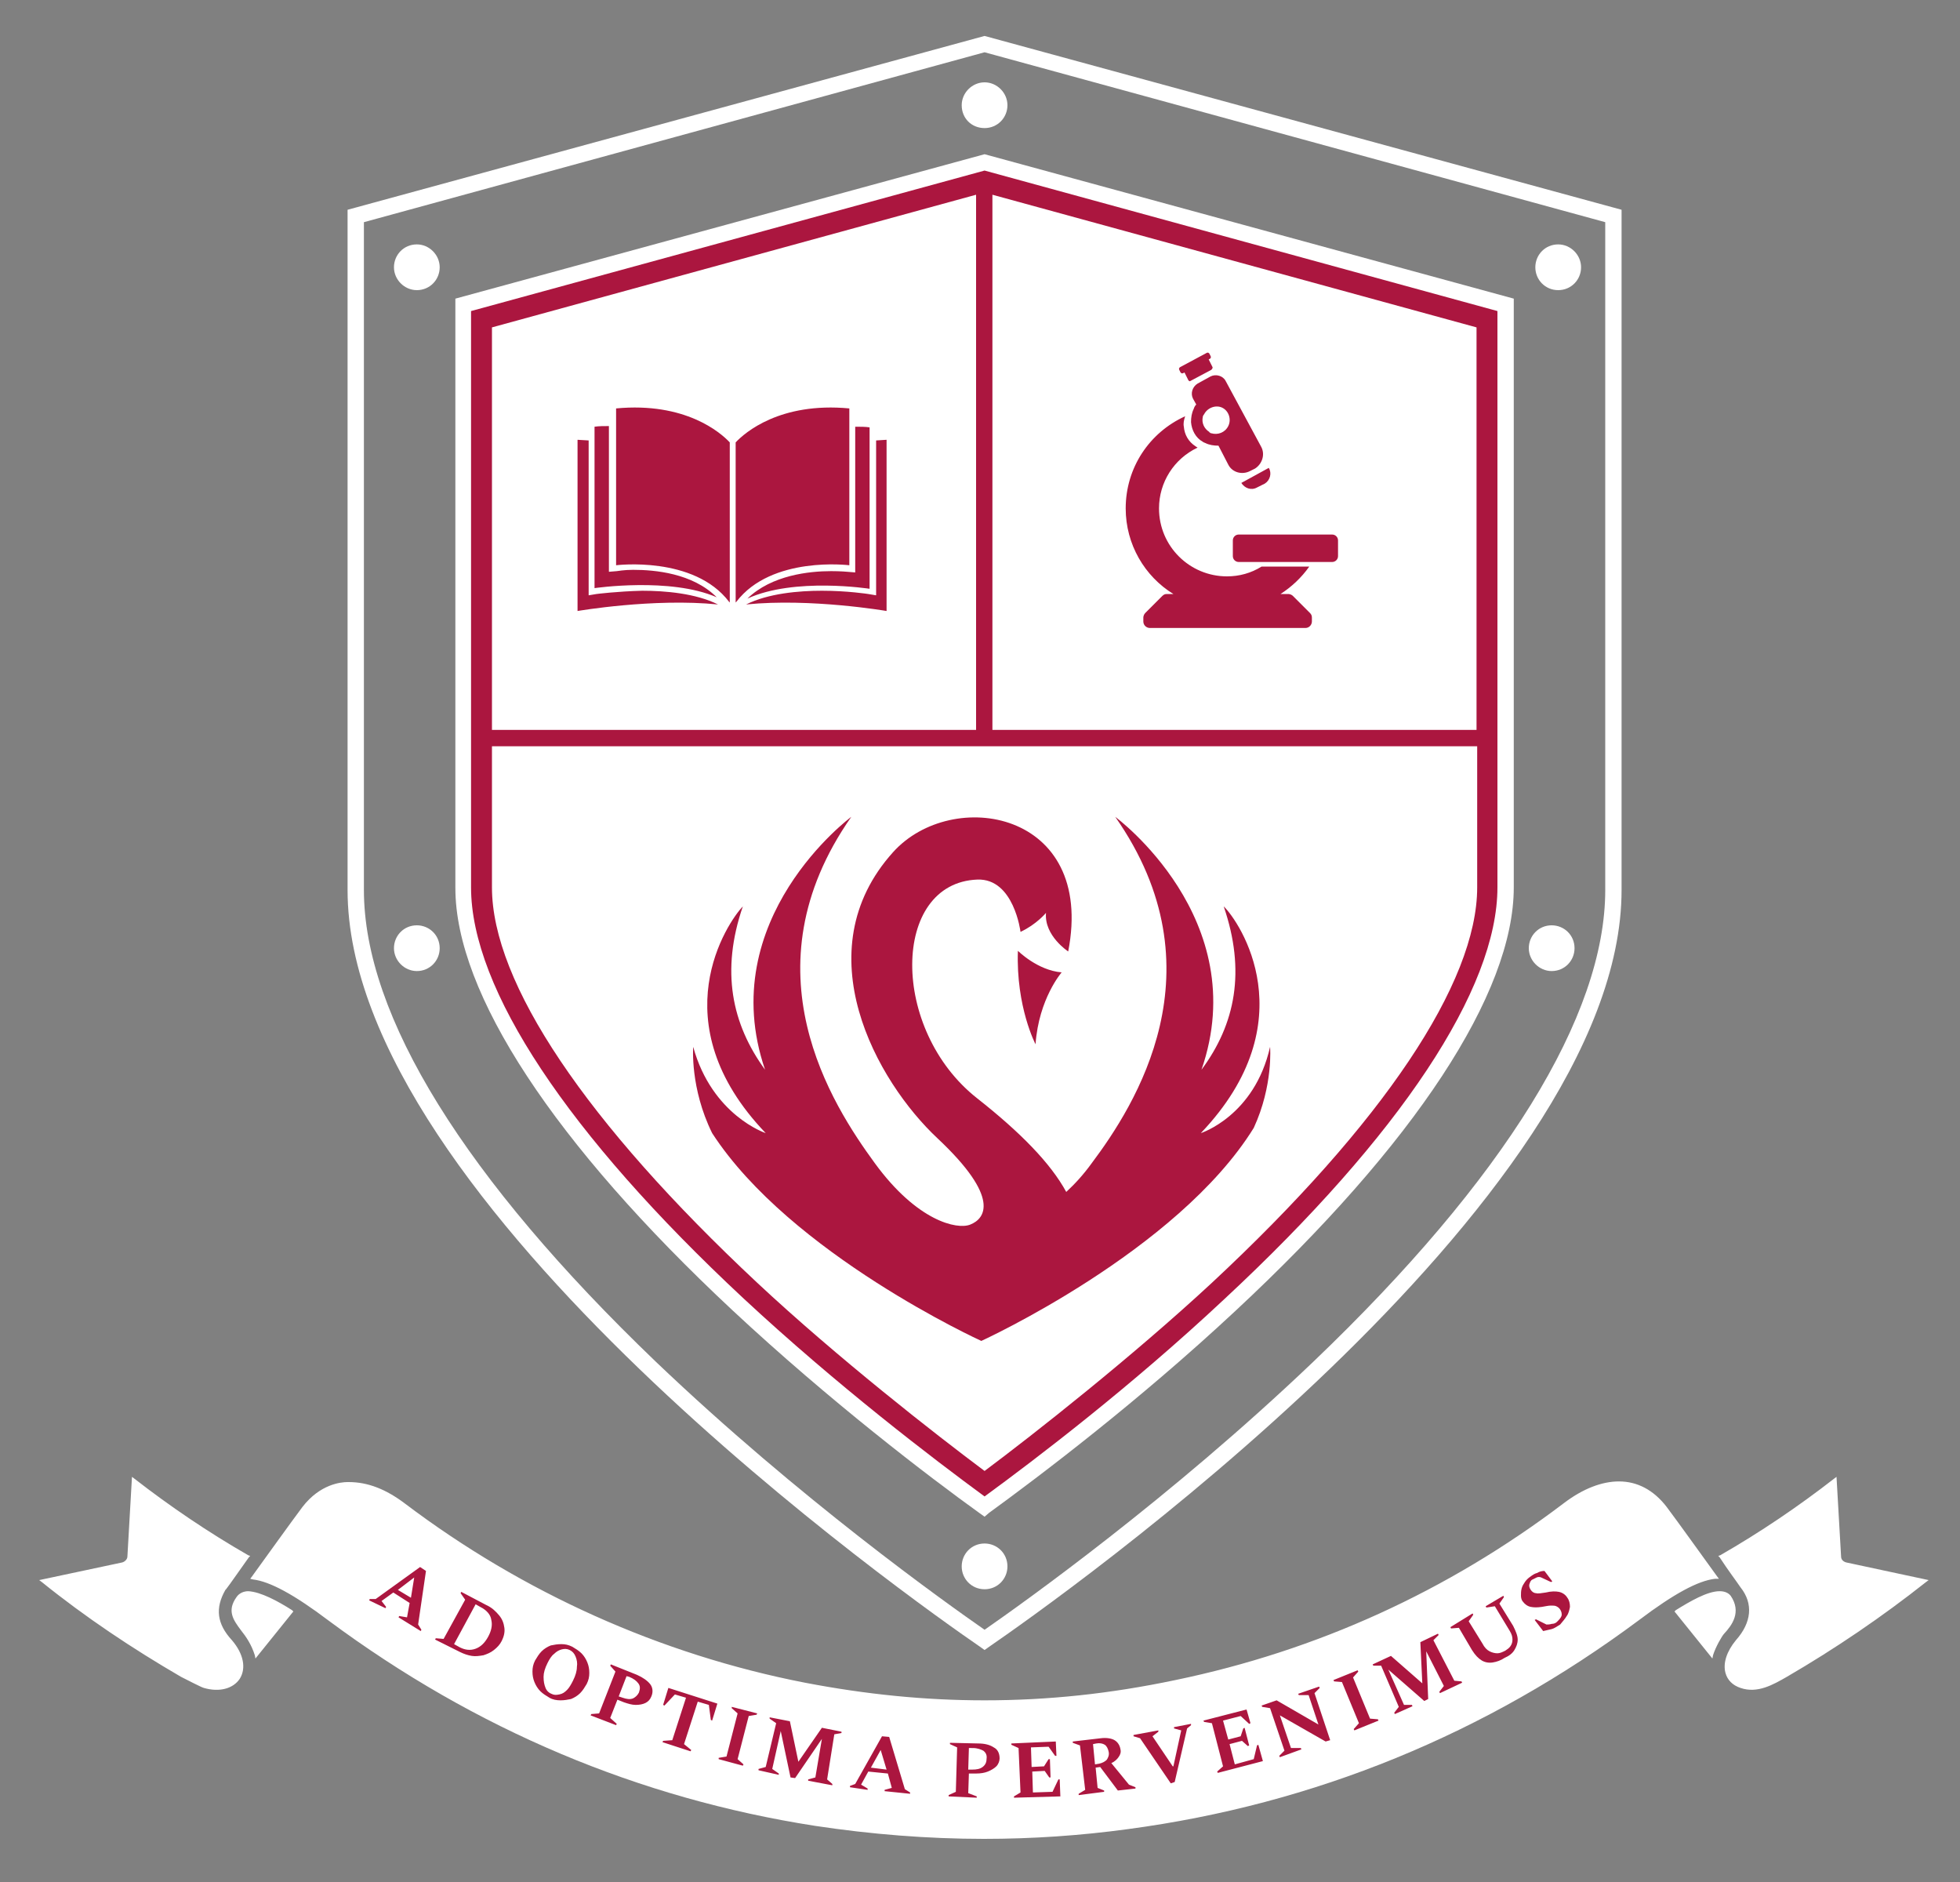 <?xml version="1.0" encoding="utf-8"?>
<!-- Generator: Adobe Illustrator 25.0.1, SVG Export Plug-In . SVG Version: 6.00 Build 0)  -->
<svg version="1.1" id="Layer_1" xmlns="http://www.w3.org/2000/svg" xmlns:xlink="http://www.w3.org/1999/xlink" x="0px" y="0px"
	 viewBox="0 0 300 288" style="enable-background:new 0 0 300 288;" xml:space="preserve">
<rect x="0" y="0" width="300" height="288" fill="#808080" stroke="none"/>
<style type="text/css">
	.st0{clip-path:url(#SVGID_2_);fill:#FFFFFF;}
	.st1{clip-path:url(#SVGID_2_);fill:#AB163F;}
	.st2{fill:#FFFFFF;}
	.st3{clip-path:url(#SVGID_4_);fill:#FFFFFF;}
	.st4{clip-path:url(#SVGID_4_);fill:#AB163F;}
</style>
<g>
	<defs>
		<rect id="SVGID_1_" x="6" y="5.5" width="289.2" height="275.8"/>
	</defs>
	<clipPath id="SVGID_2_">
		<use xlink:href="#SVGID_1_"  style="overflow:visible;"/>
	</clipPath>
	<path class="st0" d="M55.7,34v102.2c0,19.3,15.5,44.2,44.7,72.2c21.9,20.9,44.4,36.9,50.3,41c5.9-4.1,28.4-20.1,50.3-41
		c29.3-28,44.7-53,44.7-72.2V34l-95-26L55.7,34z M150.7,252.5L150,252c-9.9-6.8-96.8-67.9-96.8-115.8V32.1l97.5-26.6l97.5,26.6
		v104.1c0,47.9-86.9,109-96.8,115.8L150.7,252.5z"/>
	<path class="st0" d="M150.7,232.1l-0.7-0.5c-7.8-5.6-23-17.2-37.9-31.1c-27.3-25.5-42.4-48.5-42.4-64.6V45.7l81-22.1l81,22.1v90.1
		c0,16.2-15.1,39.2-42.6,64.8c-14.9,13.9-30,25.3-37.7,30.9L150.7,232.1z"/>
	<path class="st1" d="M72.1,47.6v88.2c0,15.5,14.8,37.8,41.6,62.8c14.4,13.4,29.1,24.6,37,30.4c7.8-5.7,22.4-16.8,36.7-30.2
		c27-25.1,41.8-47.5,41.8-63V47.6l-78.5-21.5L72.1,47.6z"/>
	<path class="st0" d="M150.7,19.6c2,0,3.5-1.6,3.5-3.5c0-1.9-1.6-3.5-3.5-3.5s-3.5,1.6-3.5,3.5C147.2,18.1,148.7,19.6,150.7,19.6"/>
	<path class="st0" d="M238.5,44.4c2,0,3.5-1.6,3.5-3.5c0-1.9-1.6-3.5-3.5-3.5c-2,0-3.5,1.6-3.5,3.5C235,42.8,236.5,44.4,238.5,44.4"
		/>
	<path class="st0" d="M63.8,44.4c2,0,3.5-1.6,3.5-3.5c0-1.9-1.6-3.5-3.5-3.5c-2,0-3.5,1.6-3.5,3.5C60.3,42.8,61.9,44.4,63.8,44.4"/>
	<path class="st0" d="M150.7,243.2c2,0,3.5-1.6,3.5-3.5c0-2-1.6-3.5-3.5-3.5c-2,0-3.5,1.6-3.5,3.5
		C147.2,241.6,148.7,243.2,150.7,243.2"/>
	<path class="st0" d="M237.5,148.6c2,0,3.5-1.6,3.5-3.5c0-2-1.6-3.5-3.5-3.5c-2,0-3.5,1.6-3.5,3.5C234,147,235.6,148.6,237.5,148.6"
		/>
	<path class="st0" d="M63.8,148.6c2,0,3.5-1.6,3.5-3.5c0-2-1.6-3.5-3.5-3.5c-2,0-3.5,1.6-3.5,3.5C60.3,147,61.9,148.6,63.8,148.6"/>
</g>
<polygon class="st2" points="226,111.7 226,50.1 151.9,29.8 151.9,111.7 "/>
<polygon class="st2" points="149.4,29.8 75.3,50.1 75.3,111.7 149.4,111.7 "/>
<g>
	<defs>
		<rect id="SVGID_3_" x="6" y="5.5" width="289.2" height="275.8"/>
	</defs>
	<clipPath id="SVGID_4_">
		<use xlink:href="#SVGID_3_"  style="overflow:visible;"/>
	</clipPath>
	<path class="st3" d="M75.3,127.9L75.3,127.9l0,7.9c0,14.6,14.4,36,40.6,60.5c12.2,11.4,27.3,23.2,34.8,28.8
		c7.5-5.6,22.5-17.4,34.8-28.8c26.2-24.4,40.6-45.9,40.6-60.5v-7.9h0v-13.7H75.3V127.9z"/>
	<path class="st4" d="M183.8,173.4c16.3-17.1,5.9-32.4,3.5-34.7c3.4,9.9,1.8,18-3.4,25c8-23.1-13.2-38.7-13.2-38.7
		c16.4,23.4,3,44.2-3.6,53c-1.3,1.8-2.6,3.2-3.9,4.4c-2.4-4.4-7-9.1-13.6-14.3c-13.4-10.5-13.2-33,0-33.5c5.6-0.2,6.6,8,6.6,8
		c2.4-1.1,3.9-2.9,3.9-2.9c-0.3,3.5,3.4,5.9,3.4,5.9c4.2-21.6-17.8-25.2-26.8-15.2c-13.7,15.2-2.5,35.1,6.8,43.8
		c9.7,9.1,7.3,12.3,5,13.2c-2,0.8-8.1-0.5-14.6-9.4s-20-29.6-3.6-53c0,0-21.1,15.6-13.2,38.7c-5.1-7-6.8-15.1-3.4-25
		c-2.3,2.4-12.8,17.7,3.5,34.7c0,0-8.2-2.7-11.1-13.2c0,0-0.5,6.3,2.9,13.2c12,18.5,41.2,31.8,41.2,31.8s30-13.7,41.7-32.6
		c3-6.5,2.5-12.4,2.5-12.4C192,170.8,183.8,173.4,183.8,173.4 M158.5,159.8c0.5-7,4-11,4-11c-3.7-0.3-6.7-3.3-6.7-3.3
		C155.5,154.1,158.5,159.8,158.5,159.8"/>
	<path class="st4" d="M91.3,90.9l-1.2,0.2v-1V67.4l-1.7-0.1l0,26.2c0,0,11.6-2,21.5-1c-3.4-1.7-8.1-2.1-11.6-2.1
		C94.4,90.5,91.3,90.9,91.3,90.9 M94.4,87.4l-1.2,0.1l0-1V65.2c-0.8,0-1.5,0-2.2,0.1v24.7c0,0,11.6-1.7,18.7,1.4
		c-3.7-3.7-9.5-4.2-12.8-4.2C95.5,87.2,94.5,87.4,94.4,87.4 M111.6,92.1c0,0,0.1,0.1,0.1,0.1V67.7c-1.4-1.5-6.8-6.2-17.4-5.2v1.9
		v22.1C94.3,86.5,106.2,85,111.6,92.1 M130,86.5V64.4v-1.9c-10.6-1-16,3.7-17.4,5.2v24.5c0,0,0.1-0.1,0.1-0.1
		C118.1,85,130,86.5,130,86.5 M133.1,90.1V65.4c-0.6-0.1-1.4-0.1-2.2-0.1v22.3l-1.2-0.1c0,0-1-0.1-2.5-0.1c-3.3,0-9.1,0.6-12.8,4.2
		C121.6,88.3,133.1,90.1,133.1,90.1 M134.1,67.4v23.7l-1.2-0.2c0,0-3.2-0.5-7.1-0.5c-3.5,0-8.2,0.4-11.6,2.1c9.9-1,21.5,1,21.5,1
		l0-26.2L134.1,67.4z"/>
	<path class="st4" d="M181.4,63.7c-5.5,2.5-9.1,7.9-9.1,14.1c0,5.5,2.9,10.4,7.3,13.1h-1c-0.3,0-0.5,0.1-0.7,0.3l-2.6,2.6
		c-0.2,0.2-0.3,0.5-0.3,0.7v0.6c0,0.6,0.5,1,1,1h11.9h11.9c0.6,0,1-0.5,1-1v-0.6c0-0.3-0.1-0.5-0.3-0.7l-2.6-2.6
		c-0.2-0.2-0.5-0.3-0.7-0.3H196c1.7-1.1,3.2-2.5,4.4-4.2h-7.3c-1.6,1-3.4,1.5-5.3,1.5c-5.7,0-10.4-4.6-10.4-10.4
		c0-4,2.3-7.6,5.9-9.3c-0.1-0.1-0.2-0.1-0.3-0.2c-1.1-0.7-1.7-1.8-1.8-3C181.1,64.8,181.2,64.3,181.4,63.7 M185.6,56.2l-0.6-1.2
		l0.2-0.1c0.1-0.1,0.2-0.2,0.1-0.4l-0.2-0.4c-0.1-0.1-0.2-0.2-0.4-0.1l-4.1,2.2c-0.1,0.1-0.2,0.2-0.1,0.4l0.2,0.4
		c0.1,0.1,0.2,0.2,0.4,0.1l0.2-0.1l0.6,1.2c0.1,0.1,0.2,0.2,0.3,0.1l3.2-1.7C185.6,56.4,185.6,56.3,185.6,56.2 M188,65.2
		c-0.5,1-1.6,1.4-2.6,1.1c-0.1,0-0.1,0-0.2-0.1c0,0-0.1,0-0.1-0.1c-0.8-0.5-1.2-1.4-1-2.3c0,0,0,0,0,0l0,0c0-0.1,0.1-0.3,0.2-0.4
		c0.5-1,1.8-1.5,2.8-1C188.1,62.9,188.5,64.2,188,65.2 M193,68.3l-5.4-10c-0.4-0.8-1.5-1.1-2.3-0.7l-2,1.1c-0.8,0.5-1.1,1.5-0.7,2.3
		l0.5,0.9c-0.2,0.2-0.3,0.4-0.4,0.7c-0.3,0.6-0.4,1.3-0.4,2c0.1,1.2,0.7,2.4,1.8,3c0.1,0.1,0.2,0.1,0.4,0.2c0.6,0.3,1.3,0.4,2,0.4
		l1.5,2.9c0.6,1.2,2.1,1.6,3.3,1l0.8-0.4C193.2,71,193.7,69.5,193,68.3 M194.2,71.6l-4.2,2.3c0.5,0.8,1.5,1.2,2.4,0.7l1.2-0.6
		C194.4,73.5,194.7,72.4,194.2,71.6 M204.8,85.1v-2.4c0-0.5-0.4-0.9-0.9-0.9h-14.3c-0.5,0-0.9,0.4-0.9,0.9v2.4
		c0,0.5,0.4,0.9,0.9,0.9h3.5h7.3h3.5C204.4,86,204.8,85.6,204.8,85.1"/>
	<path class="st3" d="M35.5,251c1.8,2.1,2.2,4.3,1.2,5.9c-1,1.5-3.1,2.1-5.5,1.4c-0.4-0.1-2.7-1.3-3.5-1.7
		c-7.4-4.3-14.6-9.1-21.3-14.5L6,241.8l12.7-2.7c0.4-0.1,0.8-0.5,0.8-0.9l0.7-12.2l0.4,0.3c5.4,4.2,11.3,8.2,17.4,11.7l0.3,0.1
		l-0.2,0.2c-0.3,0.4-3.3,4.7-3.5,4.9l-0.1,0.1C32.9,246.1,33.2,248.5,35.5,251 M44.7,246.4l0.2,0.2l-5.8,7.2l-0.1-0.5
		c-0.5-1.6-1.3-2.8-2.1-3.8c-1.2-1.6-2.2-3-0.7-5.1v0c0.4-0.6,1.1-0.9,1.8-0.9C39.9,243.6,42.5,245,44.7,246.4 M262.5,241.6
		c-2.6,0.3-6.3,2.3-11.6,6.3c-23.5,17.5-49.8,28.2-78.2,32c-7.3,1-14.7,1.5-22.1,1.5c-8.6,0-17.3-0.7-25.9-2
		c-26.9-4.2-51.9-14.7-74.4-31.4c-5.3-4-9-6-11.6-6.3l-0.4-0.1l0.3-0.4c2.1-2.9,5.9-8.2,7.7-10.6c2.7-3.5,5.9-3.8,6.9-3.8l0.2,0
		c2.9,0,5.7,1.1,8.6,3.3c18,13.6,39.1,23.1,61.2,27.4c9.4,1.8,18.4,2.7,27.5,2.7c9.7,0,19.2-1,29.2-3.1
		c21.7-4.5,41.7-13.6,59.5-27.1c2.9-2.2,5.8-3.3,8.4-3.3c2.8,0,5.3,1.3,7.3,3.9c1.8,2.4,5.6,7.7,7.7,10.6l0.3,0.4L262.5,241.6z
		 M263.9,250c-0.3,0.3-1.3,2-1.7,3.3l-0.1,0.5l-5.8-7.2l0.2-0.2c2.1-1.3,4.8-2.9,6.7-2.9c0.7,0,1.3,0.2,1.7,0.7
		C266.6,246.7,265.1,248.7,263.9,250 M295.2,241.8l-0.4,0.3c-6.7,5.3-13.9,10.2-21.3,14.5c-2.1,1.2-4.5,2.6-7.1,1.7
		c-1.2-0.4-2-1.2-2.3-2.3c-0.4-1.5,0.2-3.3,1.6-5c2.4-2.7,2.7-5.6,0.7-8.1c-0.6-0.9-1.9-2.6-3.2-4.6l-0.2-0.2l0.3-0.1
		c6.1-3.5,12-7.5,17.4-11.7l0.4-0.3l0.7,12.2c0,0.5,0.4,0.8,0.8,0.9L295.2,241.8z"/>
	<path class="st4" d="M239.8,247.3c0.3-0.4,0.4-0.9,0.5-1.4c0-0.5-0.1-1-0.4-1.4c-0.3-0.5-0.8-0.8-1.3-0.9c-0.5-0.1-1.2-0.1-2,0.1
		c-0.7,0.1-1.2,0.2-1.5,0.1c-0.3,0-0.6-0.2-0.8-0.5c-0.2-0.3-0.3-0.6-0.2-0.9s0.2-0.6,0.5-0.7c0.2-0.1,0.4-0.2,0.6-0.3
		s0.5-0.1,0.7,0l1.5,0.7l0.2-0.1l-1.2-1.6c-0.4,0-0.8,0.1-1.1,0.3c-0.4,0.1-0.7,0.3-1.1,0.6c-0.3,0.2-0.6,0.5-0.8,0.8
		c-0.2,0.3-0.4,0.6-0.5,1c-0.1,0.4-0.1,0.7-0.1,1.1c0,0.3,0.1,0.7,0.3,0.9c0.3,0.4,0.7,0.7,1.2,0.8c0.5,0.1,1,0.1,1.7,0
		c0.6-0.1,1-0.2,1.4-0.2c0.3,0,0.6,0,0.8,0.1s0.4,0.2,0.6,0.5c0.2,0.3,0.3,0.7,0.2,1c-0.1,0.3-0.4,0.6-0.7,0.9
		c-0.2,0.2-0.5,0.3-0.8,0.3c-0.3,0.1-0.6,0.1-0.8,0.1l-1.6-0.8l-0.2,0.1l1.3,1.7c0.4-0.1,0.9-0.2,1.3-0.3c0.4-0.1,0.8-0.4,1.3-0.7
		C239.2,248.1,239.5,247.8,239.8,247.3 M231.8,252.5c0.3-0.5,0.5-1,0.5-1.6c0-0.6-0.3-1.3-0.7-2.1l-2.1-3.4l0.7-1l-0.1-0.2l-2.7,1.6
		l0.1,0.2l1.3-0.2l2.3,3.8c0.3,0.5,0.4,0.9,0.4,1.3c0,0.4-0.1,0.7-0.3,1c-0.2,0.3-0.5,0.5-0.8,0.7c-0.4,0.2-0.8,0.4-1.2,0.4
		c-0.4,0-0.8-0.1-1.2-0.3c-0.4-0.2-0.8-0.6-1.1-1.2l-2.1-3.4l0.7-1l-0.1-0.2L222,249l0.1,0.2l1.2-0.1l2,3.4c0.5,0.8,1,1.3,1.5,1.6
		c0.5,0.3,1.1,0.4,1.7,0.3c0.6-0.1,1.2-0.3,1.8-0.7C231,253.4,231.5,253,231.8,252.5 M216.2,261.1l-0.1-0.2l-1.2,0l-2.4-5.4l5.5,4.8
		l0.6-0.3l-0.3-7.3l2.7,5.3l-0.7,0.9l0.1,0.2l3.4-1.6l-0.1-0.2l-1.1-0.1l-3.2-6.2l0.8-0.8l-0.1-0.2l-2.7,1.3l0.3,6.3l-4.8-4.2
		l-2.8,1.3l0.1,0.2l1.2,0l2.7,6.3l-0.7,0.9l0.1,0.2L216.2,261.1z M211,263.3l-0.1-0.2l-1.2-0.1l-2.6-6.3l0.8-0.9l-0.1-0.2l-3.7,1.5
		l0.1,0.2l1.2,0.1l2.6,6.3l-0.8,0.9l0.1,0.2L211,263.3z M199.2,267.7l-0.1-0.2l-1.5,0l-1.7-5l7,4l0.7-0.2l-2.4-7.2l0.8-0.8l-0.1-0.2
		l-3.2,1.1l0.1,0.2l1.5,0l1.5,4.5l-6.4-3.7l-2.3,0.8l0.1,0.2l1.2,0.2l2.2,6.5l-0.8,0.8l0.1,0.2L199.2,267.7z M193.3,269.5l-0.7-2.5
		l-0.2,0.1l-0.5,2.1l-2.9,0.8l-0.8-3.1l1.9-0.5l0.9,0.8l0.2-0.1l-0.7-2.7l-0.2,0.1l-0.4,1.2l-1.9,0.5l-0.8-2.9l2.7-0.7l1.3,1.2
		l0.2-0.1l-0.6-2.1l-6.6,1.7l0.1,0.2l1.2,0.2l1.7,6.6l-0.9,0.8l0.1,0.2L193.3,269.5z M179.8,272.7l1.9-8.2l0.6-0.5l0-0.2l-2.6,0.5
		l0,0.2l1.1,0.3l-1.2,5.5l-0.1,0l-3.1-4.6l0.9-0.7l0-0.2l-3.8,0.7l0,0.2l1,0.3l4.7,6.9L179.8,272.7z M169.1,267
		c0.3,0.2,0.5,0.6,0.6,1.1c0.1,0.5-0.1,0.9-0.3,1.2c-0.3,0.3-0.7,0.5-1.2,0.6l-0.6,0.1l-0.3-3.1l0.5-0.1
		C168.3,266.7,168.8,266.8,169.1,267 M169,274.2l0-0.2l-1-0.4l-0.3-3.1l0.7-0.1l2.7,3.6l2.7-0.3l0-0.2l-1-0.4l-2.7-3.3
		c0.5-0.2,0.9-0.6,1.1-0.9c0.3-0.4,0.4-0.8,0.3-1.2c-0.1-0.6-0.4-1.1-0.9-1.4c-0.5-0.3-1.3-0.4-2.1-0.3l-4.3,0.5l0,0.2l1.1,0.4
		l0.8,6.8l-1,0.6l0,0.2L169,274.2z M162.3,274.9l-0.1-2.6l-0.2,0l-0.9,1.9l-3,0.1l-0.1-3.2l1.9-0.1l0.7,1l0.2,0l-0.1-2.8l-0.2,0
		l-0.7,1.1l-1.9,0.1l-0.1-3l2.7-0.1l1,1.4l0.2,0l-0.1-2.2l-6.8,0.3l0,0.2l1.1,0.5l0.3,6.8l-1,0.6l0,0.2L162.3,274.9z M148.9,267.5
		c0.7,0,1.2,0.2,1.6,0.4c0.4,0.3,0.6,0.7,0.5,1.3c0,0.5-0.2,0.9-0.6,1.2c-0.4,0.3-0.9,0.4-1.6,0.4l-0.6,0l0.1-3.3L148.9,267.5z
		 M149.5,275.1l0-0.2l-1.3-0.5l0.1-3l1.1,0c0.7,0,1.3-0.1,1.8-0.3c0.5-0.2,1-0.5,1.3-0.8c0.3-0.3,0.5-0.8,0.5-1.2
		c0-0.8-0.3-1.4-0.9-1.7c-0.6-0.4-1.4-0.6-2.4-0.6l-4.3-0.1l0,0.2l1.1,0.5l-0.2,6.8l-1.1,0.5l0,0.2L149.5,275.1z M134.8,267.8l0.9,3
		l-2.4-0.3L134.8,267.8z M132.8,273.9l0-0.2l-1-0.6l1.1-2l3,0.3l0.6,2.2l-1.1,0.3l0,0.2l3.9,0.4l0-0.2l-0.8-0.5l-2.4-8l-1.1-0.1
		l-4.1,7.3l-0.8,0.3l0,0.2L132.8,273.9z M119.2,271.6l0-0.2l-1-0.7l1.3-5.8l1.5,7.1l0.7,0.1l4.1-6l-1,5.9l-1.1,0.3l0,0.2l3.7,0.7
		l0-0.2l-0.8-0.7l1.1-6.9l1.1-0.2l0-0.2l-3-0.6l-3.6,5.2l-1.3-6.2l-3.1-0.6l0,0.2l1,0.7l-1.6,6.7l-1.1,0.3l0,0.2L119.2,271.6z
		 M113.7,270.2l0.1-0.2l-0.9-0.8l1.7-6.6l1.2-0.2l0.1-0.2l-3.9-1l0,0.2l0.9,0.8l-1.7,6.6l-1.2,0.2l0,0.2L113.7,270.2z M105.7,268
		l0.1-0.2l-1.1-0.9l2.1-6.5l1.7,0.5l0.3,2.3l0.2,0.1l0.8-2.6l-7.5-2.4l-0.8,2.6l0.2,0.1l1.6-1.7l1.7,0.5l-2.1,6.5l-1.4,0.1l-0.1,0.2
		L105.7,268z M96.3,256.6c0.7,0.3,1.1,0.6,1.4,1c0.3,0.4,0.3,0.8,0.1,1.4c-0.2,0.4-0.5,0.7-0.9,0.9c-0.5,0.2-1,0.1-1.6-0.1l-0.6-0.2
		l1.2-3.1L96.3,256.6z M94.3,264l0.1-0.2l-1-0.9l1.1-2.8l1,0.4c0.6,0.2,1.2,0.4,1.8,0.4s1.1-0.1,1.5-0.3c0.4-0.2,0.7-0.5,0.9-1
		c0.3-0.7,0.2-1.4-0.2-1.9c-0.4-0.5-1.1-1-2-1.4l-4-1.6l-0.1,0.2l0.8,0.9l-2.5,6.4l-1.2,0.1l-0.1,0.2L94.3,264z M83.5,258.3
		c-0.2-0.5-0.3-1-0.3-1.7c0-0.6,0.2-1.3,0.6-2.1c0.3-0.6,0.6-1.1,1-1.4c0.4-0.4,0.8-0.6,1.2-0.7c0.4-0.1,0.8-0.1,1.2,0.1
		c0.4,0.2,0.7,0.5,0.9,1c0.2,0.5,0.3,1,0.2,1.6c0,0.6-0.2,1.3-0.6,2.1c-0.3,0.6-0.6,1.1-0.9,1.4c-0.4,0.4-0.7,0.6-1.2,0.7
		s-0.8,0.1-1.2-0.1C84.1,259.1,83.7,258.8,83.5,258.3 M85.8,260.2c0.6,0,1.1-0.1,1.6-0.2c0.5-0.2,1-0.5,1.4-0.9
		c0.4-0.4,0.7-0.9,1-1.4c0.3-0.6,0.4-1.1,0.4-1.7c0-0.6-0.1-1.1-0.3-1.6s-0.5-1-0.9-1.4c-0.4-0.4-0.9-0.7-1.4-1
		c-0.6-0.3-1.1-0.4-1.7-0.4c-0.6,0-1.1,0.1-1.6,0.2c-0.5,0.2-1,0.5-1.4,0.9c-0.4,0.4-0.7,0.9-1,1.4c-0.3,0.6-0.4,1.1-0.4,1.7
		c0,0.6,0.1,1.1,0.3,1.6c0.2,0.5,0.5,1,0.9,1.4c0.4,0.4,0.9,0.7,1.4,1C84.6,260.1,85.2,260.2,85.8,260.2 M75.2,247.9
		c0.2,0.8,0,1.7-0.5,2.6c-0.5,0.9-1.1,1.5-1.9,1.8c-0.8,0.3-1.6,0.2-2.4-0.2l-0.9-0.5l3.3-6.1l0.7,0.4
		C74.5,246.4,75.1,247.1,75.2,247.9 M70.4,252.8c0.6,0.3,1.2,0.5,1.8,0.6c0.6,0.1,1.2,0,1.8-0.1c0.6-0.2,1.1-0.4,1.6-0.8
		c0.5-0.4,0.9-0.8,1.2-1.4c0.3-0.6,0.5-1.3,0.4-2c-0.1-0.7-0.3-1.3-0.8-1.9c-0.5-0.6-1.1-1.2-2-1.6l-3.8-2l-0.1,0.2l0.7,1l-3.3,6
		l-1.2-0.1l-0.1,0.2L70.4,252.8z M63.4,241.4l-0.5,3.1l-2-1.2L63.4,241.4z M59,246.1l0.1-0.2l-0.7-0.9l1.8-1.3l2.5,1.6l-0.4,2.2
		l-1.2-0.2l-0.1,0.2l3.4,2.1l0.1-0.2l-0.5-0.8l1.2-8.2l-0.9-0.6l-6.8,4.9l-0.9,0l-0.1,0.2L59,246.1z"/>
</g>
</svg>
